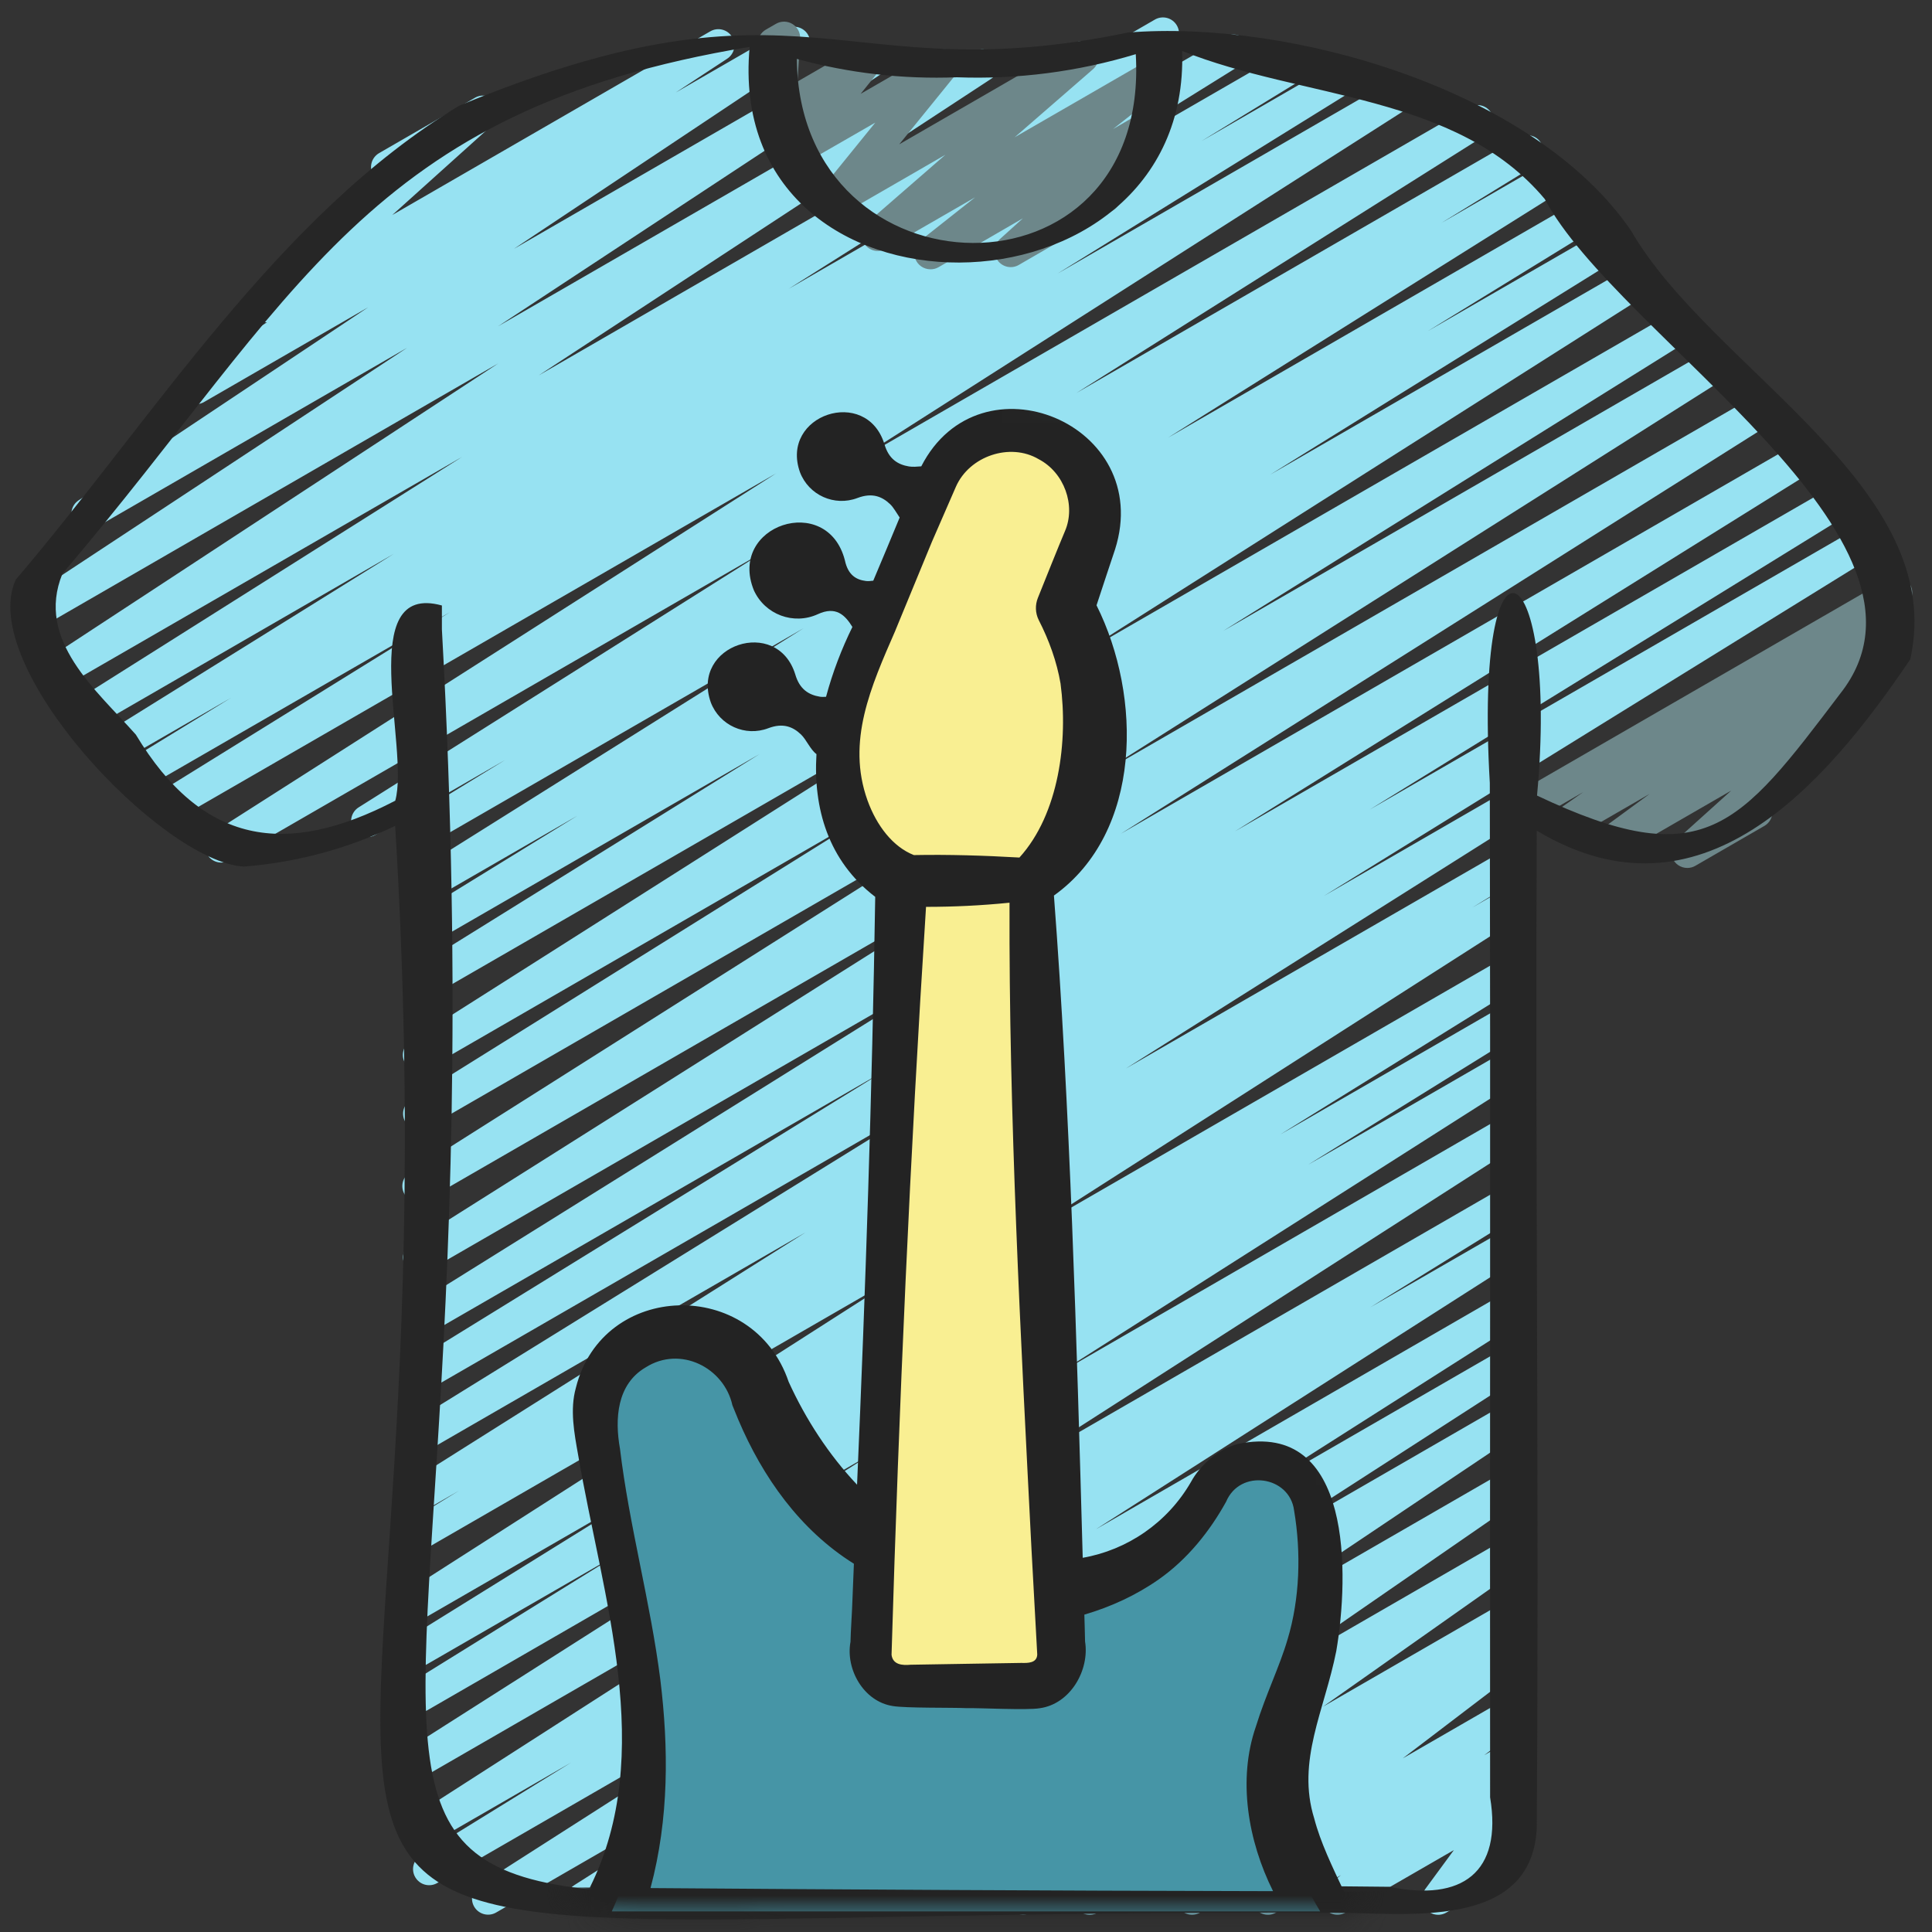 <svg xmlns="http://www.w3.org/2000/svg" fill="none" viewBox="0 0 80 80" height="80" width="80">
<rect x="0" y="0" width="80" height="80" fill="#333333" stroke="none"/>
<g clip-path="url(#clip0_6081_7859)">
<path fill="#6D878A" d="M69.867 35.94C69.733 35.94 69.601 35.899 69.49 35.823C69.379 35.747 69.294 35.638 69.246 35.513C69.197 35.387 69.188 35.249 69.219 35.118C69.251 34.987 69.321 34.869 69.421 34.779L71.687 32.736L67.255 35.295C67.108 35.38 66.933 35.406 66.767 35.366C66.601 35.326 66.457 35.225 66.364 35.082C66.27 34.939 66.236 34.766 66.266 34.598C66.296 34.431 66.39 34.281 66.527 34.18L68.309 32.873L65.242 34.644C65.094 34.726 64.919 34.749 64.755 34.707C64.59 34.665 64.448 34.562 64.357 34.419C64.266 34.276 64.233 34.103 64.264 33.936C64.296 33.77 64.39 33.621 64.527 33.521L65.555 32.801L63.395 34.048C63.319 34.096 63.235 34.129 63.146 34.143C63.057 34.158 62.967 34.154 62.879 34.133C62.792 34.112 62.71 34.073 62.638 34.019C62.566 33.965 62.506 33.897 62.461 33.819C62.416 33.741 62.387 33.655 62.376 33.566C62.365 33.477 62.372 33.386 62.398 33.3C62.422 33.213 62.465 33.133 62.522 33.063C62.579 32.994 62.649 32.936 62.729 32.895L78.195 23.961C78.344 23.879 78.518 23.857 78.683 23.898C78.847 23.94 78.99 24.043 79.081 24.187C79.172 24.33 79.205 24.502 79.173 24.669C79.142 24.836 79.047 24.984 78.91 25.084L77.878 25.805L78.21 25.615C78.358 25.529 78.532 25.504 78.698 25.544C78.864 25.583 79.008 25.685 79.102 25.827C79.195 25.97 79.23 26.143 79.2 26.311C79.169 26.479 79.076 26.628 78.938 26.729L76.727 28.351C76.843 28.337 76.96 28.355 77.067 28.402C77.174 28.448 77.266 28.523 77.334 28.617C77.431 28.75 77.475 28.915 77.458 29.078C77.441 29.242 77.364 29.394 77.242 29.504L73.201 33.157C73.241 33.197 73.275 33.242 73.302 33.291C73.39 33.444 73.414 33.625 73.368 33.796C73.322 33.966 73.211 34.112 73.058 34.2L70.201 35.851C70.1 35.91 69.984 35.941 69.867 35.94Z"></path>
<path fill="#97E2F2" d="M24.132 79.293C23.988 79.293 23.847 79.247 23.732 79.16C23.616 79.074 23.532 78.952 23.491 78.813C23.451 78.675 23.456 78.527 23.507 78.391C23.558 78.256 23.652 78.141 23.774 78.064L36.186 70.165L20.532 79.2C20.382 79.283 20.205 79.304 20.04 79.26C19.874 79.216 19.731 79.109 19.642 78.963C19.552 78.816 19.523 78.641 19.56 78.473C19.597 78.305 19.697 78.158 19.839 78.063L37.439 66.809L18.112 77.968C17.96 78.059 17.779 78.085 17.607 78.042C17.436 77.999 17.288 77.889 17.198 77.737C17.107 77.585 17.08 77.404 17.124 77.232C17.167 77.061 17.276 76.913 17.428 76.823L23.646 72.985L17.706 76.416C17.555 76.504 17.375 76.53 17.206 76.487C17.036 76.444 16.89 76.337 16.799 76.187C16.708 76.038 16.68 75.859 16.72 75.689C16.759 75.519 16.865 75.371 17.012 75.277L38.491 61.485L17.702 73.485C17.551 73.567 17.375 73.587 17.21 73.543C17.045 73.498 16.903 73.391 16.814 73.245C16.725 73.099 16.696 72.924 16.733 72.756C16.77 72.589 16.869 72.442 17.011 72.347L36.211 60.128L17.698 70.817C17.547 70.898 17.37 70.917 17.206 70.872C17.041 70.826 16.899 70.719 16.812 70.572C16.724 70.425 16.696 70.25 16.733 70.083C16.771 69.916 16.871 69.77 17.014 69.675L25.824 64.215L17.691 68.908C17.539 68.999 17.358 69.026 17.186 68.983C17.015 68.94 16.867 68.83 16.776 68.679C16.686 68.527 16.659 68.345 16.702 68.174C16.745 68.002 16.854 67.855 17.006 67.764L26.978 61.572L17.694 66.933C17.543 67.016 17.367 67.037 17.201 66.993C17.035 66.949 16.893 66.843 16.803 66.696C16.714 66.549 16.684 66.374 16.721 66.207C16.758 66.039 16.858 65.892 17 65.796L37.744 52.52L17.691 64.096C17.539 64.186 17.358 64.213 17.186 64.169C17.015 64.126 16.868 64.016 16.777 63.865C16.686 63.713 16.66 63.531 16.703 63.36C16.747 63.188 16.857 63.041 17.008 62.951L19.008 61.725L17.688 62.487C17.538 62.569 17.361 62.591 17.194 62.546C17.028 62.502 16.886 62.395 16.797 62.247C16.708 62.1 16.679 61.924 16.717 61.756C16.754 61.588 16.856 61.442 16.999 61.347L33.354 51.033L17.686 60.08C17.534 60.171 17.352 60.198 17.181 60.155C17.009 60.112 16.862 60.002 16.771 59.851C16.68 59.699 16.653 59.517 16.696 59.346C16.739 59.174 16.849 59.027 17 58.936L39.888 44.772L17.682 57.592C17.53 57.674 17.353 57.694 17.187 57.649C17.021 57.603 16.88 57.495 16.791 57.347C16.703 57.2 16.676 57.024 16.714 56.856C16.753 56.688 16.855 56.542 16.999 56.448L36.638 44.336L17.679 55.28C17.528 55.359 17.353 55.378 17.189 55.332C17.025 55.286 16.884 55.179 16.797 55.033C16.709 54.887 16.68 54.713 16.717 54.547C16.754 54.38 16.853 54.234 16.994 54.139L40.688 39.367L17.676 52.652C17.526 52.735 17.349 52.756 17.182 52.712C17.016 52.667 16.874 52.56 16.785 52.413C16.696 52.265 16.667 52.09 16.705 51.922C16.742 51.754 16.844 51.607 16.987 51.512L43.706 34.653L17.672 49.684C17.521 49.776 17.34 49.803 17.168 49.761C16.996 49.719 16.848 49.61 16.756 49.459C16.665 49.307 16.637 49.126 16.679 48.954C16.722 48.782 16.83 48.634 16.982 48.543L42.947 32.113L17.668 46.707C17.518 46.786 17.342 46.805 17.178 46.759C17.014 46.713 16.874 46.606 16.786 46.46C16.698 46.314 16.67 46.14 16.706 45.973C16.743 45.807 16.842 45.661 16.983 45.565L36.343 33.483L17.666 44.267C17.515 44.348 17.339 44.369 17.174 44.324C17.009 44.279 16.867 44.173 16.778 44.026C16.689 43.88 16.66 43.705 16.697 43.538C16.733 43.37 16.833 43.224 16.975 43.128L40.786 28.015L17.663 41.363C17.512 41.446 17.334 41.467 17.168 41.422C17.001 41.377 16.858 41.27 16.77 41.121C16.681 40.974 16.653 40.797 16.692 40.629C16.731 40.461 16.833 40.314 16.978 40.22L31.454 31.224L17.66 39.188C17.509 39.278 17.327 39.305 17.155 39.261C16.984 39.218 16.837 39.108 16.746 38.957C16.656 38.805 16.629 38.623 16.673 38.452C16.716 38.28 16.826 38.133 16.978 38.043L23.911 33.776L17.654 37.388C17.503 37.472 17.325 37.495 17.157 37.451C16.99 37.407 16.846 37.299 16.757 37.151C16.668 37.002 16.639 36.825 16.678 36.656C16.717 36.487 16.82 36.341 16.966 36.247L33.278 26.011L17.651 35.032C17.5 35.114 17.323 35.134 17.157 35.089C16.991 35.043 16.849 34.935 16.761 34.788C16.673 34.64 16.645 34.464 16.684 34.296C16.722 34.128 16.824 33.982 16.968 33.888L20.92 31.467L15.531 34.577C15.38 34.662 15.202 34.684 15.035 34.64C14.867 34.596 14.724 34.488 14.634 34.34C14.545 34.191 14.517 34.014 14.556 33.846C14.595 33.677 14.698 33.53 14.843 33.436L31.794 22.749L9.506 35.62C9.355 35.712 9.173 35.74 9.001 35.698C8.83 35.656 8.681 35.547 8.59 35.396C8.498 35.245 8.47 35.063 8.512 34.892C8.554 34.72 8.663 34.572 8.814 34.48L32.139 19.6L7.35 33.908C7.198 33.993 7.019 34.016 6.851 33.971C6.683 33.927 6.54 33.818 6.45 33.669C6.361 33.52 6.334 33.342 6.374 33.173C6.414 33.004 6.519 32.857 6.666 32.764L18.631 25.349L6.154 32.549C6.002 32.64 5.82 32.666 5.649 32.623C5.477 32.58 5.33 32.47 5.24 32.318C5.149 32.166 5.123 31.984 5.166 31.813C5.209 31.642 5.319 31.494 5.471 31.404L9.57 28.893L5.17 31.433C5.019 31.517 4.841 31.538 4.674 31.493C4.508 31.448 4.365 31.34 4.276 31.192C4.188 31.044 4.16 30.868 4.198 30.699C4.237 30.531 4.34 30.385 4.484 30.291L16.306 22.933L3.959 30.068C3.808 30.152 3.63 30.175 3.463 30.131C3.295 30.087 3.152 29.979 3.062 29.831C2.973 29.682 2.945 29.505 2.984 29.336C3.023 29.168 3.126 29.021 3.271 28.927L19.138 18.917L2.578 28.475C2.428 28.556 2.253 28.577 2.088 28.533C1.923 28.489 1.781 28.384 1.692 28.239C1.602 28.094 1.572 27.92 1.606 27.753C1.641 27.586 1.739 27.439 1.879 27.341L20.636 15.045L1.703 25.979C1.553 26.062 1.377 26.085 1.21 26.042C1.044 25.999 0.901 25.893 0.81 25.747C0.72 25.601 0.69 25.425 0.726 25.258C0.762 25.089 0.861 24.942 1.003 24.845L16.86 14.4L3.952 21.853C3.803 21.939 3.626 21.962 3.458 21.92C3.291 21.877 3.147 21.772 3.056 21.625C2.965 21.479 2.935 21.303 2.971 21.134C3.007 20.966 3.107 20.818 3.25 20.721L15.25 12.721L8.436 16.655C8.287 16.736 8.111 16.757 7.946 16.713C7.782 16.669 7.64 16.564 7.55 16.419C7.461 16.274 7.43 16.1 7.465 15.933C7.5 15.766 7.598 15.618 7.738 15.521L11.051 13.347C10.944 13.343 10.839 13.316 10.744 13.267C10.648 13.219 10.564 13.15 10.498 13.067C10.401 12.933 10.357 12.768 10.374 12.604C10.392 12.44 10.47 12.289 10.592 12.179L15.771 7.532C15.637 7.476 15.525 7.377 15.452 7.251C15.364 7.098 15.341 6.916 15.386 6.745C15.432 6.575 15.544 6.43 15.696 6.341L19.687 4.037C19.829 3.961 19.993 3.939 20.15 3.975C20.307 4.01 20.446 4.102 20.541 4.232C20.636 4.362 20.68 4.521 20.666 4.682C20.653 4.842 20.581 4.992 20.466 5.104L16.244 8.903L29.402 1.303C29.552 1.213 29.732 1.185 29.902 1.227C30.073 1.268 30.22 1.375 30.312 1.524C30.404 1.674 30.433 1.853 30.394 2.024C30.355 2.195 30.25 2.343 30.102 2.437L27.98 3.832L32.562 1.188C32.711 1.106 32.886 1.085 33.051 1.128C33.216 1.172 33.358 1.276 33.447 1.421C33.537 1.566 33.568 1.739 33.534 1.906C33.5 2.073 33.404 2.221 33.264 2.319L21.275 10.308L35.796 1.924C35.947 1.834 36.127 1.807 36.297 1.848C36.467 1.89 36.614 1.997 36.706 2.146C36.798 2.295 36.828 2.474 36.789 2.645C36.749 2.816 36.644 2.965 36.496 3.059L20.63 13.508L40.354 2.124C40.504 2.042 40.679 2.021 40.844 2.065C41.009 2.109 41.15 2.214 41.24 2.36C41.329 2.505 41.36 2.679 41.325 2.846C41.29 3.013 41.193 3.16 41.052 3.257L22.306 15.545L47.84 0.8C47.991 0.719 48.167 0.7 48.331 0.745C48.496 0.79 48.637 0.897 48.725 1.043C48.814 1.19 48.842 1.364 48.806 1.531C48.769 1.698 48.67 1.844 48.528 1.94L32.662 11.957L50.728 1.525C50.88 1.434 51.062 1.407 51.233 1.45C51.405 1.493 51.552 1.603 51.643 1.755C51.734 1.906 51.761 2.088 51.718 2.259C51.675 2.431 51.565 2.578 51.414 2.669L39.583 10.029L53.131 2.208C53.283 2.121 53.463 2.098 53.632 2.143C53.801 2.187 53.945 2.297 54.035 2.447C54.124 2.597 54.15 2.777 54.108 2.947C54.067 3.116 53.96 3.263 53.811 3.355L49.747 5.845L55.091 2.759C55.166 2.714 55.249 2.684 55.336 2.671C55.423 2.658 55.511 2.663 55.596 2.684C55.681 2.705 55.761 2.743 55.831 2.795C55.901 2.847 55.961 2.913 56.006 2.988C56.051 3.063 56.081 3.146 56.093 3.233C56.106 3.319 56.102 3.408 56.081 3.493C56.059 3.578 56.021 3.658 55.969 3.728C55.917 3.798 55.852 3.858 55.776 3.903L43.794 11.327L57.472 3.429C57.624 3.337 57.805 3.31 57.977 3.352C58.149 3.394 58.297 3.502 58.388 3.653C58.48 3.804 58.508 3.986 58.466 4.158C58.424 4.329 58.316 4.477 58.164 4.569L34.844 19.452L60.851 4.436C61.002 4.351 61.18 4.329 61.347 4.373C61.515 4.417 61.658 4.525 61.748 4.673C61.837 4.822 61.865 4.999 61.827 5.168C61.788 5.336 61.684 5.483 61.539 5.577L44.572 16.273L62.923 5.679C63.074 5.597 63.251 5.576 63.417 5.622C63.583 5.667 63.725 5.775 63.813 5.923C63.901 6.071 63.929 6.247 63.89 6.415C63.852 6.582 63.75 6.728 63.606 6.823L59.672 9.239L63.999 6.741C64.15 6.657 64.328 6.634 64.496 6.678C64.663 6.723 64.806 6.83 64.896 6.979C64.985 7.127 65.013 7.304 64.975 7.473C64.936 7.642 64.832 7.789 64.687 7.883L48.363 18.125L65.359 8.313C65.511 8.229 65.689 8.208 65.856 8.253C66.023 8.298 66.166 8.407 66.255 8.556C66.343 8.705 66.37 8.882 66.33 9.051C66.29 9.219 66.186 9.365 66.04 9.459L59.126 13.708L66.399 9.513C66.55 9.43 66.728 9.409 66.894 9.454C67.061 9.498 67.204 9.606 67.292 9.754C67.381 9.902 67.409 10.079 67.37 10.247C67.332 10.415 67.229 10.562 67.084 10.656L52.592 19.657L67.647 10.967C67.798 10.885 67.974 10.864 68.139 10.909C68.304 10.954 68.446 11.061 68.535 11.207C68.624 11.353 68.653 11.528 68.616 11.695C68.579 11.863 68.48 12.009 68.338 12.105L44.523 27.221L69.323 12.905C69.474 12.823 69.65 12.803 69.816 12.848C69.982 12.893 70.123 13.001 70.212 13.148C70.3 13.295 70.329 13.47 70.291 13.638C70.253 13.805 70.153 13.952 70.01 14.047L50.652 26.125L70.728 14.533C70.88 14.442 71.061 14.414 71.233 14.457C71.404 14.499 71.552 14.608 71.644 14.759C71.735 14.911 71.763 15.092 71.72 15.264C71.678 15.435 71.569 15.583 71.418 15.675L45.466 32.101L72.444 16.523C72.595 16.44 72.772 16.418 72.938 16.463C73.105 16.507 73.247 16.614 73.336 16.762C73.425 16.909 73.454 17.085 73.416 17.253C73.378 17.421 73.277 17.568 73.134 17.663L46.415 34.521L74.155 18.505C74.306 18.424 74.483 18.403 74.648 18.448C74.814 18.493 74.955 18.601 75.044 18.748C75.132 18.895 75.161 19.07 75.123 19.238C75.085 19.405 74.985 19.552 74.842 19.647L51.138 34.424L75.671 20.267C75.823 20.176 76.005 20.149 76.176 20.192C76.348 20.236 76.495 20.345 76.586 20.497C76.676 20.649 76.703 20.831 76.66 21.002C76.617 21.174 76.507 21.321 76.355 21.412L56.715 33.525L77.004 21.812C77.155 21.731 77.332 21.712 77.497 21.758C77.662 21.803 77.803 21.911 77.891 22.058C77.978 22.204 78.007 22.38 77.969 22.547C77.931 22.713 77.831 22.86 77.688 22.955L54.822 37.099L62.288 32.787C62.439 32.706 62.615 32.686 62.779 32.732C62.944 32.777 63.085 32.884 63.173 33.03C63.262 33.176 63.29 33.351 63.254 33.518C63.217 33.684 63.118 33.831 62.976 33.927L46.619 44.245L62.292 35.2C62.444 35.109 62.626 35.083 62.798 35.127C62.882 35.148 62.962 35.187 63.032 35.239C63.102 35.291 63.162 35.357 63.206 35.433C63.251 35.508 63.281 35.591 63.293 35.678C63.306 35.765 63.301 35.853 63.279 35.938C63.258 36.023 63.22 36.102 63.167 36.173C63.115 36.243 63.049 36.302 62.974 36.347L60.974 37.575L62.296 36.811C62.447 36.726 62.624 36.704 62.791 36.748C62.958 36.792 63.102 36.899 63.191 37.046C63.281 37.194 63.31 37.37 63.272 37.539C63.234 37.707 63.133 37.854 62.988 37.949L42.247 51.22L62.292 39.647C62.444 39.561 62.623 39.538 62.791 39.583C62.959 39.628 63.103 39.736 63.192 39.885C63.281 40.035 63.308 40.213 63.268 40.382C63.228 40.551 63.123 40.697 62.976 40.791L53.008 46.98L62.292 41.621C62.443 41.541 62.62 41.521 62.785 41.567C62.95 41.613 63.091 41.72 63.178 41.867C63.266 42.014 63.294 42.189 63.257 42.356C63.219 42.523 63.119 42.669 62.976 42.764L54.163 48.231L62.296 43.537C62.447 43.451 62.626 43.427 62.794 43.471C62.963 43.514 63.107 43.622 63.197 43.771C63.287 43.919 63.316 44.097 63.277 44.267C63.237 44.436 63.133 44.583 62.987 44.677L43.787 56.899L62.292 46.205C62.443 46.117 62.623 46.091 62.792 46.134C62.962 46.177 63.108 46.284 63.199 46.434C63.29 46.583 63.318 46.762 63.279 46.932C63.239 47.103 63.133 47.251 62.986 47.344L41.511 61.132L62.292 49.132C62.444 49.05 62.621 49.029 62.787 49.075C62.953 49.121 63.094 49.229 63.183 49.376C63.271 49.524 63.298 49.7 63.26 49.868C63.221 50.035 63.119 50.182 62.975 50.276L56.742 54.133L62.292 50.933C62.443 50.849 62.62 50.827 62.787 50.87C62.954 50.914 63.098 51.021 63.187 51.169C63.277 51.316 63.306 51.493 63.268 51.661C63.23 51.83 63.129 51.977 62.984 52.072L45.384 63.32L62.292 53.551C62.443 53.464 62.622 53.44 62.79 53.484C62.959 53.528 63.103 53.635 63.193 53.784C63.283 53.933 63.312 54.111 63.273 54.28C63.233 54.449 63.129 54.597 62.983 54.691L50.559 62.596L62.292 55.823C62.443 55.737 62.621 55.713 62.789 55.756C62.956 55.8 63.101 55.907 63.191 56.054C63.281 56.202 63.311 56.38 63.273 56.548C63.234 56.718 63.132 56.865 62.987 56.96L51.288 64.505L62.292 58.152C62.442 58.068 62.618 58.045 62.784 58.088C62.95 58.13 63.094 58.236 63.184 58.381C63.275 58.527 63.306 58.702 63.271 58.87C63.236 59.037 63.138 59.185 62.996 59.283L49.796 68.141L62.299 60.924C62.448 60.84 62.623 60.816 62.789 60.858C62.955 60.9 63.099 61.003 63.19 61.148C63.282 61.292 63.314 61.467 63.281 61.634C63.247 61.802 63.151 61.951 63.011 62.049L51.694 69.867L62.292 63.748C62.441 63.664 62.615 63.641 62.781 63.682C62.946 63.724 63.089 63.827 63.181 63.97C63.272 64.113 63.306 64.286 63.274 64.454C63.242 64.621 63.148 64.769 63.01 64.869L54.779 70.672L62.292 66.335C62.442 66.246 62.621 66.219 62.791 66.26C62.96 66.301 63.107 66.407 63.199 66.556C63.291 66.704 63.322 66.882 63.284 67.052C63.246 67.223 63.143 67.371 62.996 67.467L62.272 67.949L62.292 67.939C62.439 67.857 62.611 67.834 62.773 67.874C62.936 67.913 63.078 68.013 63.171 68.152C63.264 68.292 63.301 68.461 63.274 68.627C63.248 68.792 63.16 68.942 63.028 69.045L58.084 72.811L62.292 70.383C62.439 70.301 62.611 70.277 62.775 70.317C62.938 70.356 63.08 70.456 63.173 70.596C63.266 70.736 63.302 70.906 63.275 71.072C63.248 71.238 63.16 71.387 63.027 71.491L61.458 72.68L62.292 72.197C62.438 72.113 62.61 72.087 62.774 72.124C62.938 72.161 63.081 72.259 63.176 72.398C63.271 72.537 63.31 72.706 63.286 72.872C63.261 73.039 63.174 73.189 63.043 73.295L62.41 73.805C62.544 73.76 62.689 73.758 62.824 73.801C62.96 73.843 63.078 73.928 63.161 74.042C63.245 74.157 63.291 74.295 63.291 74.436C63.291 74.578 63.245 74.716 63.162 74.831L61.971 76.452L62.104 76.375C62.18 76.326 62.265 76.294 62.354 76.279C62.443 76.265 62.533 76.268 62.621 76.29C62.708 76.311 62.79 76.35 62.862 76.404C62.934 76.458 62.994 76.526 63.039 76.603C63.084 76.681 63.113 76.767 63.124 76.857C63.135 76.946 63.127 77.037 63.102 77.123C63.077 77.209 63.035 77.29 62.978 77.359C62.921 77.429 62.851 77.486 62.771 77.528L59.88 79.2C59.748 79.275 59.594 79.303 59.444 79.278C59.293 79.254 59.156 79.178 59.054 79.065C58.953 78.952 58.893 78.807 58.885 78.655C58.877 78.503 58.922 78.353 59.011 78.229L60.203 76.607L55.708 79.2C55.563 79.282 55.392 79.307 55.23 79.269C55.067 79.231 54.925 79.134 54.83 78.996C54.736 78.859 54.697 78.691 54.72 78.525C54.744 78.36 54.829 78.21 54.958 78.104L55.526 77.645L52.832 79.2C52.686 79.283 52.513 79.308 52.348 79.269C52.184 79.23 52.041 79.13 51.947 78.989C51.854 78.849 51.817 78.678 51.845 78.511C51.873 78.345 51.962 78.195 52.096 78.092L53.668 76.904L49.688 79.2C49.542 79.283 49.369 79.307 49.205 79.268C49.042 79.229 48.899 79.129 48.805 78.989C48.712 78.849 48.675 78.679 48.702 78.513C48.729 78.346 48.818 78.197 48.951 78.093L53.895 74.328L45.455 79.2C45.305 79.287 45.128 79.312 44.96 79.27C44.792 79.228 44.647 79.123 44.555 78.976C44.464 78.829 44.433 78.652 44.469 78.483C44.505 78.314 44.606 78.166 44.75 78.069L45.467 77.589L42.678 79.2C42.53 79.281 42.356 79.302 42.193 79.26C42.03 79.219 41.888 79.116 41.797 78.974C41.706 78.832 41.672 78.661 41.703 78.495C41.733 78.329 41.825 78.181 41.96 78.08L50.194 72.275L38.194 79.2C38.045 79.281 37.871 79.303 37.707 79.26C37.543 79.218 37.402 79.115 37.311 78.972C37.22 78.829 37.188 78.656 37.219 78.49C37.251 78.324 37.345 78.176 37.482 78.076L48.799 70.256L33.296 79.2C33.147 79.281 32.973 79.301 32.809 79.258C32.645 79.215 32.503 79.11 32.413 78.966C32.324 78.822 32.292 78.649 32.325 78.483C32.359 78.317 32.454 78.169 32.592 78.071L45.792 69.212L28.496 79.2C28.346 79.281 28.171 79.302 28.006 79.258C27.84 79.213 27.699 79.108 27.61 78.962C27.52 78.816 27.491 78.642 27.526 78.475C27.562 78.307 27.661 78.16 27.802 78.064L39.506 70.515L24.46 79.2C24.361 79.259 24.248 79.291 24.132 79.293Z"></path>
<path fill="#6D878A" d="M38.525 11.151C38.387 11.15 38.252 11.107 38.139 11.027C38.027 10.947 37.942 10.834 37.896 10.704C37.851 10.573 37.847 10.432 37.885 10.299C37.924 10.166 38.002 10.049 38.11 9.963L40.377 8.171L36.678 10.304C36.535 10.386 36.366 10.412 36.204 10.377C36.043 10.341 35.9 10.247 35.804 10.113C35.708 9.978 35.665 9.813 35.684 9.648C35.704 9.484 35.783 9.333 35.908 9.224L39.146 6.409L34.776 8.933C34.641 9.011 34.483 9.039 34.33 9.013C34.176 8.986 34.037 8.907 33.936 8.789C33.835 8.671 33.778 8.521 33.776 8.365C33.774 8.21 33.826 8.058 33.924 7.937L36.244 5.077L33.229 6.811C33.094 6.888 32.937 6.915 32.784 6.889C32.632 6.863 32.493 6.784 32.392 6.667C32.291 6.549 32.234 6.4 32.231 6.245C32.228 6.09 32.279 5.939 32.376 5.817L33.176 4.823L32.616 5.145C32.511 5.205 32.393 5.236 32.272 5.234C32.152 5.233 32.034 5.198 31.932 5.135C31.829 5.072 31.746 4.982 31.691 4.875C31.635 4.768 31.61 4.648 31.617 4.528L31.75 2.401C31.642 2.348 31.55 2.266 31.485 2.165C31.42 2.063 31.383 1.946 31.379 1.825C31.375 1.705 31.404 1.586 31.463 1.48C31.521 1.375 31.607 1.287 31.712 1.227L32.133 0.985C32.237 0.925 32.356 0.894 32.476 0.896C32.597 0.898 32.714 0.932 32.817 0.996C32.919 1.059 33.002 1.149 33.058 1.256C33.113 1.362 33.139 1.482 33.132 1.603L33.025 3.375L35.585 1.897C35.719 1.82 35.877 1.792 36.029 1.819C36.182 1.845 36.321 1.924 36.422 2.041C36.523 2.159 36.58 2.308 36.583 2.463C36.586 2.618 36.535 2.769 36.438 2.891L35.638 3.885L38.705 2.119C38.84 2.042 38.997 2.014 39.15 2.041C39.303 2.067 39.442 2.147 39.542 2.265C39.643 2.383 39.7 2.532 39.702 2.687C39.705 2.842 39.653 2.994 39.556 3.115L37.236 5.976L44.488 1.787C44.631 1.704 44.8 1.678 44.962 1.714C45.123 1.749 45.266 1.843 45.362 1.978C45.458 2.112 45.501 2.278 45.481 2.442C45.462 2.606 45.383 2.758 45.258 2.867L42.016 5.684L47.608 2.456C47.753 2.373 47.925 2.348 48.088 2.386C48.252 2.423 48.395 2.521 48.489 2.66C48.583 2.798 48.622 2.967 48.597 3.133C48.572 3.299 48.486 3.45 48.356 3.555L46.089 5.344L47.156 4.724C47.297 4.647 47.462 4.624 47.62 4.659C47.777 4.695 47.917 4.786 48.012 4.916C48.107 5.046 48.152 5.207 48.138 5.368C48.124 5.529 48.052 5.679 47.936 5.791L46.014 7.524C46.146 7.581 46.256 7.679 46.329 7.803C46.417 7.956 46.441 8.138 46.395 8.308C46.35 8.479 46.238 8.625 46.085 8.713L42.17 10.98C42.028 11.057 41.864 11.08 41.706 11.045C41.548 11.009 41.409 10.918 41.314 10.788C41.219 10.657 41.174 10.497 41.188 10.336C41.202 10.175 41.274 10.025 41.39 9.913L42.356 9.04L38.858 11.067C38.757 11.124 38.642 11.153 38.525 11.151Z"></path>
<path fill="#262626" d="M10.097 35.883C12.272 35.713 14.397 35.142 16.363 34.197C19.554 86.739 0.959 78.963 55.181 79.2C58.129 79.2 63.418 79.971 63.633 75.709C63.733 61.947 63.57 48.164 63.633 34.395C70.402 38.46 75.531 32.581 79.1 27.301C80.7 20.124 70.854 15.301 67.535 9.547C63.526 3.691 53.409 0.8 46.696 1.349C34.726 3.829 33.414 -1.569 19.018 4.375C11.467 8.933 6.326 17.356 0.654 24C-0.985 27.564 6.694 35.691 10.097 35.883ZM39.622 3.2C42.127 3.294 44.631 2.97 47.03 2.243C47.648 12.795 33.098 12.472 32.994 2.439C35.152 3.03 37.387 3.287 39.622 3.2ZM2.585 23.757C12.374 12.235 15.157 4.568 31.041 1.941C29.933 13.981 49.337 13.66 48.949 2.108C53.926 4.108 60.31 3.879 63.965 8.241C66.957 13.912 81.225 22.353 76.205 28.715C71.984 34.284 70.565 36.219 63.645 32.943C64.578 22.863 61.017 20.905 61.69 32.423C61.719 46.404 61.69 60.429 61.702 74.423C62.219 77.543 60.537 78.747 57.538 78.128C2.141 77.428 21.742 88.167 18.298 26.063C18.298 25.734 18.298 25.404 18.298 25.072C14.675 24.073 16.973 30.972 16.367 33.155C11.816 35.521 8.367 34.968 5.623 30.417C4.001 28.587 1.458 26.509 2.585 23.757Z"></path>
<path fill="#4695A6" d="M54.666 79.146H25.333C26.173 77.319 26.666 75.013 26.666 72.479C26.666 67.719 25.24 64.013 24.666 59.053C24.426 56.973 26.026 55.146 28.12 55.146C29.546 55.146 30.826 56.013 31.346 57.346C32.106 59.279 33.573 62.066 36.24 63.839L36.053 68.426C36.026 69.186 36.626 69.813 37.386 69.813H42.613C43.373 69.813 43.973 69.186 43.946 68.426L43.84 65.853C45.773 65.626 48.413 64.719 50.093 61.693C50.506 60.946 51.266 60.479 52.12 60.479C53.2 60.479 54.146 61.226 54.373 62.279C54.546 63.066 54.666 64.186 54.666 65.373C54.666 70.933 50.666 72.479 54.666 79.146Z"></path>
<path fill="#F9EF92" d="M43.947 68.426C43.974 69.186 43.374 69.813 42.614 69.813H37.387C36.627 69.813 36.027 69.186 36.054 68.426L36.24 63.84L37.334 36.48H42.667L43.84 65.853L43.947 68.426Z"></path>
<path fill="#F9EF92" d="M44.106 25.173C44.733 26.319 45.333 27.919 45.333 29.813C45.333 35.146 42.666 36.479 42.666 36.479H37.333C34.666 35.146 34.053 31.079 35.266 28.279L38.8 19.853C39.506 18.213 41.373 17.413 43.066 18.013C44.466 18.506 45.333 19.839 45.333 21.226C45.333 21.666 45.253 22.119 45.066 22.546L44.106 25.173Z"></path>
<mask height="65" width="35" y="15" x="22" maskUnits="userSpaceOnUse" style="mask-type:alpha" id="mask0_6081_7859">
<path fill="#D9D9D9" d="M33.5 15.479C30.5 15.479 30.5 19.511 30 20.519L25 19.511L22 58.314L24 76.48L23.5 79L26.021 79.253L46.535 79.173H56.294L57 66.377L55.5 58.314H49V50.251L51 20.519L49 16.487C44.833 16.151 35.9 15.479 33.5 15.479Z"></path>
</mask>
<g mask="url(#mask0_6081_7859)">
<path fill="#232323" d="M2.49 35.634L6.502 38.377C7.441 39.019 9.064 40.167 9.996 40.802C11.538 42.129 14.137 41.654 15.214 40.073L16.016 39.158L17.196 37.811C17.53 43.287 17.441 49.461 17.478 54.151L17.652 76.843C17.821 78.819 19.694 80.322 21.645 80.153C26.062 80.123 35.493 80.051 40.001 80.022L51.297 79.987L56.945 79.971C57.886 79.923 59.172 80.122 60.065 79.669C61.2 79.179 62.012 78.049 62.124 76.821L62.18 54.15C62.216 49.389 62.093 43.063 62.449 37.513C63.162 38.374 63.882 39.246 63.882 39.246L64.662 40.178C65.792 41.862 68.478 42.353 70.138 40.998C72.232 39.591 75.578 37.366 77.71 35.931C79.908 34.746 80.63 32.35 79.345 30.19L77.205 25.825L72.924 17.095L70.784 12.73C69.972 11.245 69.393 9.114 67.684 8.27C63.536 6.407 58.332 4.334 54.15 2.519L51.912 1.574C51.048 1.215 50.005 0.642 49.028 0.921C48.556 0.982 48.041 1.339 47.65 1.573C42.904 4.391 36.414 4.311 31.758 1.33C30.589 0.601 29.252 1.163 28.149 1.705C26.712 2.333 22.957 3.966 21.468 4.618C20.024 5.238 16.162 6.911 14.773 7.501C14.064 7.85 13.188 8.103 12.466 8.523C11.778 8.889 11.201 9.533 10.824 10.182L10.812 10.186L10.816 10.198C10.722 10.361 10.632 10.523 10.566 10.681C9.885 12.097 8.098 15.775 7.392 17.245C6.01 20.083 2.35 27.631 0.998 30.351C0.13 31.726 0.185 33.615 1.374 34.786C1.678 35.127 2.173 35.385 2.492 35.633L2.49 35.634ZM26.936 78.182C27.71 75.298 27.684 72.358 27.344 69.558C26.932 66.321 26.057 63.198 25.673 59.995C25.449 58.747 25.545 57.322 26.728 56.625C28.173 55.702 29.985 56.633 30.328 58.191L30.573 58.791C31.578 61.158 33.121 63.353 35.358 64.751C35.334 65.255 35.321 65.761 35.297 66.266C35.288 66.633 35.221 67.635 35.217 67.986C35.008 69.111 35.752 70.454 36.966 70.643C37.488 70.734 39.445 70.703 40.001 70.73C40.557 70.718 42.534 70.823 43.053 70.734C44.33 70.559 45.121 69.149 44.93 67.971L44.916 67.385L44.901 66.858C45.998 66.537 47.048 66.054 47.982 65.399C49.177 64.559 50.093 63.406 50.769 62.186C51.349 60.805 53.401 61.114 53.585 62.543C53.882 64.293 53.822 66.198 53.318 67.875C52.984 69.018 52.422 70.139 52.002 71.497C51.244 73.689 51.674 76.223 52.714 78.309C52.18 78.307 51.294 78.305 51.294 78.305C44.374 78.293 34.669 78.241 26.933 78.181L26.936 78.182ZM37.076 26.105L38.592 22.427C38.725 22.114 39.464 20.427 39.581 20.157C40.137 18.885 41.825 18.313 43.01 19.014C44.069 19.566 44.557 20.929 44.098 21.993C43.857 22.557 43.218 24.155 42.976 24.758C42.861 25.045 42.864 25.381 43.013 25.678C43.44 26.511 43.76 27.399 43.914 28.301C44.232 30.674 43.856 33.697 42.212 35.509C40.753 35.425 39.282 35.379 37.842 35.407C36.978 35.07 36.3 34.194 35.92 33.139C35.048 30.701 36.056 28.443 37.077 26.106L37.076 26.105ZM38.346 37.551C39.5 37.551 40.625 37.497 41.802 37.379C41.772 46.207 42.268 55.429 42.712 64.154L42.95 68.51C42.937 68.865 42.566 68.866 42.296 68.858C41.152 68.879 38.848 68.911 37.704 68.933C37.36 68.966 36.968 68.933 36.917 68.521C37.224 58.211 37.685 47.843 38.345 37.55L38.346 37.551ZM77.242 31.862C77.444 32.298 77.337 32.834 76.998 33.17C76.909 33.251 76.905 33.263 76.728 33.382L76.224 33.721L68.297 39.038C67.13 39.506 66.829 38.558 65.876 37.553L62.762 33.97C62.854 33.197 62.954 32.441 63.077 31.737C63.828 26.073 66.316 18.841 68.305 12.875C69.112 14.59 70.249 16.995 70.776 18.123C72.272 21.295 75.79 28.783 77.242 31.862ZM48.257 3.367C48.485 8.199 44.798 10.085 40.001 10.271C35.11 10.481 30.601 8.302 31.612 3.165C36.621 6.023 43.18 6.091 48.257 3.367ZM15.416 8.998C16.814 8.382 20.668 6.729 22.106 6.099C23.581 5.471 27.38 3.839 28.81 3.231C28.966 3.179 29.148 3.093 29.34 3.002C29.277 5.525 30.062 8.013 32.045 9.663C36.066 12.691 44.05 13.015 48.208 9.951C50.21 8.331 51.102 5.749 50.873 3.237C52.969 4.154 55.978 5.55 57.808 6.309L66.577 10.199L66.582 10.203C64.68 16.595 61.938 25.057 61.153 31.451C60.844 33.433 60.67 35.69 60.565 38.043C59.426 37.827 58.281 37.883 57.15 38.242C56.104 39.155 58.902 39.389 60.518 39.134C60.5 39.686 60.485 40.239 60.473 40.798C59.069 40.545 57.642 40.63 56.241 40.998C55.034 41.949 58.562 42.157 60.453 41.866C60.445 42.438 60.437 43.005 60.434 43.577C58.74 43.295 57.024 43.375 55.33 43.753C53.956 44.742 58.293 44.926 60.432 44.595C60.432 45.19 60.43 45.779 60.432 46.367C59.572 46.247 58.712 46.167 57.852 46.17C56.706 46.174 55.56 46.286 54.418 46.507C53.926 46.834 54.125 47.074 54.698 47.238C55.272 47.402 56.224 47.487 57.237 47.507C58.25 47.527 59.326 47.481 60.149 47.378C60.254 47.365 60.341 47.349 60.437 47.333C60.442 48.097 60.448 48.845 60.454 49.585C59.358 49.438 58.257 49.363 57.158 49.367C55.79 49.371 54.422 49.483 53.058 49.705C52.58 50.019 52.738 50.242 53.246 50.402C53.524 50.489 53.938 50.554 54.404 50.597C55.241 50.671 56.24 50.694 56.749 50.705C58.014 50.733 59.318 50.661 60.462 50.511C60.47 51.301 60.474 52.059 60.478 52.802C59.144 52.639 57.804 52.562 56.465 52.565C54.874 52.567 53.285 52.681 51.698 52.902C51.233 53.203 51.352 53.414 51.794 53.566C52.122 53.679 52.669 53.753 53.281 53.798C54.454 53.882 55.858 53.889 56.262 53.902C57.681 53.95 59.109 53.849 60.484 53.674C60.484 53.827 60.486 53.997 60.486 54.147C60.486 54.147 60.488 55.731 60.489 56.015C58.918 55.854 57.346 55.758 55.774 55.762C53.962 55.765 52.15 55.877 50.341 56.098C49.889 56.387 49.966 56.589 50.345 56.73C50.724 56.871 51.405 56.953 52.16 56.999C53.67 57.094 55.481 57.055 55.776 57.098C57.346 57.062 58.918 57.033 60.489 56.851C60.494 61.038 60.514 76.662 60.514 76.662C60.438 77.483 59.76 78.203 58.937 78.305C58.689 78.366 57.202 78.291 56.941 78.322C56.941 78.322 56.104 78.319 55.648 78.318C55.165 77.289 54.68 76.295 54.42 75.302C53.677 72.915 54.842 70.834 55.332 68.369C55.866 65.239 56.02 58.799 51.257 59.791C50.42 60.014 49.685 60.682 49.317 61.362C48.337 63.062 46.67 64.183 44.833 64.505C44.585 55.525 44.308 45.854 43.641 37.083C47.314 34.451 47.289 28.829 45.405 25.065C45.65 24.315 45.992 23.287 46.172 22.75C47.821 17.555 40.576 14.567 38.148 19.31C37.969 19.325 37.792 19.339 37.64 19.315C37.184 19.239 36.801 19.015 36.621 18.387C35.869 15.977 32.281 17.174 33.125 19.553C33.488 20.505 34.553 20.983 35.505 20.621C36.116 20.389 36.525 20.559 36.86 20.879C37.005 21.018 37.121 21.238 37.253 21.43C36.897 22.291 36.508 23.223 36.16 24.045C36.049 24.059 35.942 24.069 35.85 24.057C35.445 24.005 35.113 23.805 34.985 23.202C34.26 20.371 30.114 21.741 31.218 24.447C31.677 25.45 32.861 25.891 33.862 25.433C34.61 25.087 34.989 25.461 35.296 25.961C34.856 26.855 34.476 27.837 34.205 28.853C34.117 28.857 34.026 28.862 33.949 28.849C33.493 28.773 33.11 28.549 32.929 27.921C32.177 25.51 28.589 26.707 29.433 29.086C29.796 30.038 30.861 30.517 31.813 30.154C32.424 29.922 32.833 30.093 33.168 30.413C33.393 30.629 33.548 31.031 33.808 31.227C33.672 33.47 34.29 35.641 36.241 37.137C36.113 45.253 35.842 53.367 35.489 61.478C34.318 60.239 33.361 58.766 32.656 57.217C31.184 52.874 24.948 53.038 23.846 57.466C23.59 58.375 23.782 59.358 23.938 60.239C24.946 66.143 27.189 72.609 24.424 78.159C23.958 78.155 23.497 78.151 23.054 78.147C22.452 78.106 21.214 78.246 20.67 77.987C20.134 77.751 19.757 77.209 19.709 76.637L19.856 54.145C19.858 47.455 20.276 37.942 19.202 31.395C18.169 24.011 15.602 16.983 13.344 9.911C13.83 9.653 14.913 9.235 15.413 8.994L15.416 8.998ZM2.678 31.151L4.745 26.753C6.125 23.854 9.658 16.393 11.009 13.589C11.169 13.307 11.333 12.935 11.508 12.539C13.434 18.895 15.674 25.186 16.572 31.79C16.708 32.603 16.821 33.467 16.918 34.367L14.23 37.642C13.285 38.718 12.902 39.731 11.605 39.242C11.336 39.122 10.966 38.821 10.7 38.675C8.574 37.342 5.214 35.054 3.072 33.686C2.068 33.089 2.158 32.023 2.68 31.151H2.678Z"></path>
</g>
</g>
<defs>
<clipPath id="clip0_6081_7859">
<rect fill="white" height="80" width="80"></rect>
</clipPath>
</defs>
</svg>

